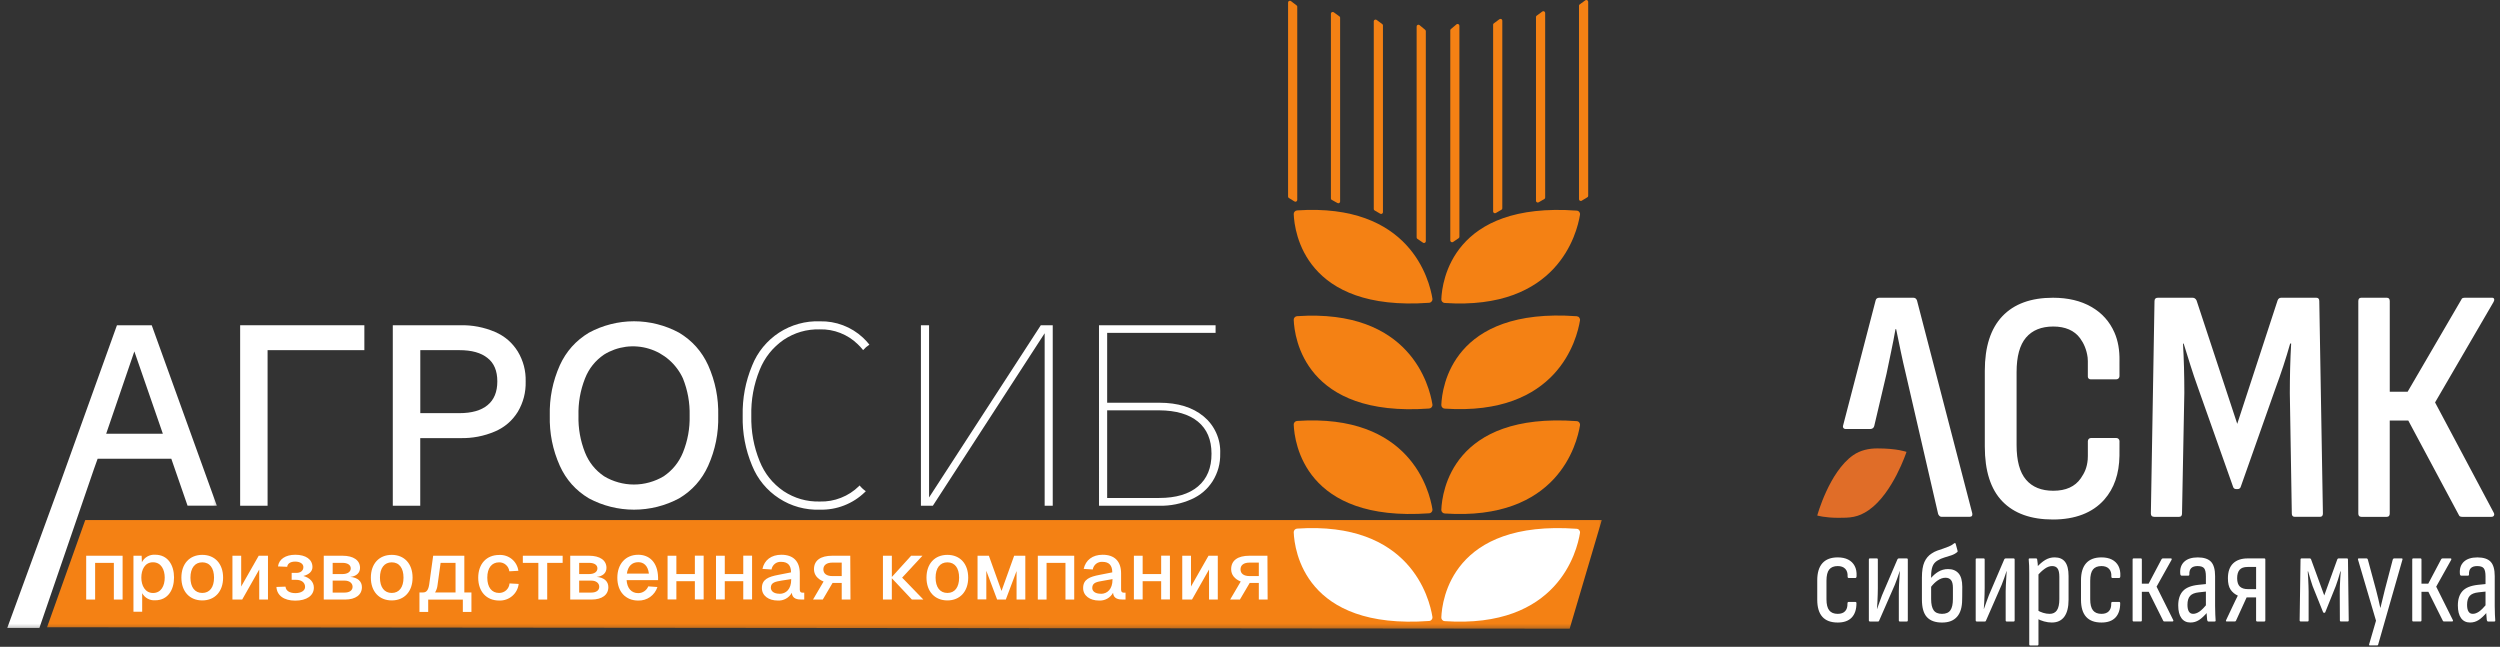 <?xml version="1.0" encoding="UTF-8"?> <svg xmlns="http://www.w3.org/2000/svg" width="487" height="126" viewBox="0 0 487 126" fill="none"><rect x="0" y="0" width="487" height="126" fill="#333333" stroke="none"/><path d="M419.636 100.677C419.206 100.677 418.99 100.461 418.99 100.027L419.697 58.653C419.701 58.219 419.917 58 420.347 58H427.115C427.458 58 427.718 58.175 427.888 58.522L435.815 82.566L443.674 58.522C443.804 58.175 444.039 58 444.385 58H451.216C451.602 58 451.797 58.219 451.797 58.653L452.504 100.027C452.504 100.461 452.313 100.677 451.923 100.677H447.025C446.638 100.677 446.444 100.461 446.444 100.027L446.057 76.57C446.057 74.92 446.079 73.28 446.122 71.652C446.165 70.024 446.23 68.449 446.317 66.927H446.122C445.736 68.318 445.294 69.761 444.803 71.261C444.308 72.761 443.804 74.205 443.288 75.595L436.523 94.752C436.436 95.099 436.22 95.274 435.877 95.274H435.62C435.277 95.274 435.061 95.102 434.977 94.752L428.147 75.467C427.631 74.033 427.149 72.599 426.698 71.167C426.247 69.733 425.805 68.324 425.378 66.933H425.248C425.335 68.411 425.4 69.964 425.443 71.592C425.486 73.22 425.508 74.861 425.508 76.511L425.057 100.033C425.057 100.467 424.862 100.683 424.476 100.683H419.642L419.636 100.677Z" fill="white"></path><path d="M459.98 100.677C459.594 100.677 459.399 100.461 459.399 100.027V58.653C459.399 58.219 459.594 58 459.98 58H464.943C465.33 58 465.525 58.219 465.525 58.653V76.311H469.005L479.414 58.456C479.5 58.241 479.608 58.109 479.735 58.066C479.865 58.022 479.995 58 480.125 58H485.474C485.688 58 485.817 58.087 485.861 58.259C485.904 58.434 485.861 58.628 485.731 58.847L474.351 78.395L485.759 99.833C485.889 100.052 485.91 100.246 485.824 100.421C485.737 100.596 485.567 100.68 485.308 100.68H479.636C479.506 100.68 479.38 100.658 479.25 100.614C479.12 100.571 479.012 100.442 478.928 100.224L469.131 81.916H465.521V100.03C465.521 100.464 465.327 100.68 464.94 100.68H459.977L459.98 100.677Z" fill="white"></path><path d="M412.879 85.935C412.879 85.597 412.604 85.322 412.267 85.322H407.326C406.986 85.322 406.714 85.597 406.714 85.935V85.966C406.714 86.303 406.714 87.425 406.714 87.769C406.714 88.125 406.72 88.384 406.714 88.772V88.809C406.714 89.056 406.707 89.3 406.686 89.547C406.541 91.097 406.089 92.09 405.332 93.184C404.213 94.793 402.433 95.599 399.982 95.599C397.661 95.599 395.89 94.88 394.666 93.443C393.443 92.006 392.831 89.762 392.831 86.716V72.489C392.831 69.443 393.443 67.199 394.666 65.762C395.89 64.324 397.664 63.606 399.982 63.606C402.3 63.606 404.084 64.368 405.202 65.89C405.919 66.868 406.482 68.124 406.673 69.658L406.711 70.358V73.248V73.376C406.711 73.661 406.942 73.892 407.227 73.892H407.323H412.264C412.604 73.892 412.876 73.617 412.876 73.28V73.251C412.883 72.639 412.876 71.252 412.873 70.674C412.873 70.53 412.873 70.386 412.876 70.236C412.907 68.221 412.601 66.402 411.903 64.796C410.957 62.631 409.455 60.956 407.39 59.775C405.329 58.591 402.838 58 399.917 58C395.618 58 392.333 59.203 390.055 61.606C387.777 64.009 386.64 67.552 386.64 72.23V86.972C386.64 91.737 387.777 95.299 390.055 97.658C392.333 100.021 395.618 101.199 399.914 101.199C404.21 101.199 407.625 99.911 409.903 97.337C411.829 95.159 412.818 92.309 412.87 88.781C412.879 88.138 412.886 86.663 412.876 85.963V85.935H412.879Z" fill="white"></path><path d="M357.993 121.269C356.661 121.269 355.663 120.9 354.998 120.159C354.334 119.419 354 118.31 354 116.828V113.044C354 111.563 354.337 110.451 355.011 109.701C355.684 108.954 356.68 108.579 357.993 108.579C358.79 108.579 359.47 108.723 360.027 109.007C360.583 109.295 361.003 109.704 361.288 110.245C361.572 110.782 361.696 111.429 361.662 112.188C361.662 112.457 361.587 112.591 361.436 112.591H360.113C359.98 112.591 359.912 112.491 359.912 112.288C359.946 111.651 359.792 111.154 359.452 110.801C359.112 110.448 358.624 110.27 357.993 110.27C357.245 110.27 356.692 110.492 356.333 110.938C355.975 111.385 355.796 112.12 355.796 113.144V116.728C355.796 117.722 355.975 118.444 356.333 118.897C356.692 119.35 357.245 119.578 357.993 119.578C358.624 119.578 359.103 119.406 359.427 119.059C359.752 118.716 359.906 118.222 359.888 117.585C359.888 117.366 359.953 117.257 360.089 117.257H361.436C361.569 117.257 361.637 117.341 361.637 117.51C361.637 118.722 361.328 119.65 360.713 120.297C360.098 120.944 359.189 121.269 357.993 121.269Z" fill="white"></path><path d="M364.255 121.065C364.122 121.065 364.054 120.99 364.054 120.837V109.004C364.054 108.854 364.119 108.776 364.255 108.776H365.603C365.735 108.776 365.803 108.851 365.803 109.004V114.554C365.803 114.857 365.794 115.269 365.779 115.791C365.763 116.313 365.742 116.838 365.717 117.369C365.692 117.9 365.661 118.316 365.63 118.619H365.655C365.822 118.181 365.983 117.731 366.14 117.269C366.298 116.806 366.462 116.366 366.626 115.944L369.62 108.957C369.654 108.892 369.691 108.845 369.732 108.82C369.772 108.795 369.818 108.782 369.868 108.782H371.441C371.574 108.782 371.642 108.857 371.642 109.01V120.843C371.642 120.993 371.574 121.072 371.441 121.072H370.093C369.96 121.072 369.892 120.997 369.892 120.843V115.191C369.892 114.872 369.905 114.463 369.929 113.966C369.954 113.469 369.982 112.969 370.016 112.466C370.05 111.963 370.075 111.557 370.09 111.254H370.065C369.917 111.691 369.766 112.132 369.617 112.579C369.469 113.026 369.302 113.466 369.12 113.904L366.051 120.918C366.035 121.018 365.967 121.068 365.85 121.068H364.252L364.255 121.065Z" fill="white"></path><path d="M385.067 121.065C384.934 121.065 384.866 120.99 384.866 120.837V109.004C384.866 108.854 384.931 108.776 385.067 108.776H386.415C386.548 108.776 386.615 108.851 386.615 109.004V114.554C386.615 114.857 386.606 115.269 386.591 115.791C386.575 116.313 386.554 116.838 386.529 117.369C386.504 117.9 386.473 118.316 386.442 118.619H386.467C386.634 118.181 386.795 117.731 386.952 117.269C387.11 116.806 387.274 116.366 387.438 115.944L390.432 108.957C390.466 108.892 390.503 108.845 390.544 108.82C390.584 108.795 390.63 108.782 390.68 108.782H392.253C392.386 108.782 392.454 108.857 392.454 109.01V120.843C392.454 120.993 392.386 121.072 392.253 121.072H390.905C390.772 121.072 390.704 120.997 390.704 120.843V115.191C390.704 114.872 390.717 114.463 390.741 113.966C390.766 113.469 390.794 112.969 390.828 112.466C390.862 111.963 390.887 111.557 390.902 111.254H390.877C390.729 111.691 390.578 112.132 390.429 112.579C390.281 113.026 390.114 113.466 389.932 113.904L386.863 120.918C386.847 121.018 386.779 121.068 386.662 121.068H385.064L385.067 121.065Z" fill="white"></path><path d="M395.498 125.734C395.365 125.734 395.297 125.659 395.297 125.505V111.629C395.297 111.091 395.288 110.607 395.273 110.179C395.257 109.751 395.232 109.376 395.198 109.057C395.164 108.873 395.223 108.779 395.371 108.779H396.62C396.753 108.779 396.827 108.854 396.846 109.007C396.88 109.192 396.911 109.454 396.945 109.788C396.979 110.126 396.994 110.42 396.994 110.673L397.093 111.529V125.505C397.093 125.655 397.025 125.734 396.892 125.734H395.495H395.498ZM399.717 121.268C399.216 121.268 398.706 121.197 398.181 121.053C397.655 120.909 397.21 120.722 396.846 120.484L396.821 118.844C397.17 119.062 397.56 119.241 397.992 119.375C398.425 119.509 398.848 119.578 399.266 119.578C399.896 119.578 400.372 119.347 400.687 118.884C401.002 118.422 401.16 117.694 401.16 116.703V112.363C401.16 111.623 401.049 111.088 400.823 110.76C400.598 110.432 400.245 110.27 399.763 110.27C399.281 110.27 398.824 110.438 398.341 110.773C397.859 111.11 397.318 111.613 396.719 112.285L396.645 110.62C397.26 109.929 397.85 109.417 398.416 109.079C398.981 108.742 399.587 108.576 400.236 108.576C401.151 108.576 401.834 108.87 402.282 109.46C402.73 110.048 402.956 110.966 402.956 112.21V116.825C402.956 118.287 402.678 119.394 402.121 120.144C401.565 120.893 400.761 121.265 399.714 121.265L399.717 121.268Z" fill="white"></path><path d="M409.371 121.268C408.039 121.268 407.041 120.9 406.377 120.159C405.712 119.419 405.378 118.309 405.378 116.828V113.044C405.378 111.563 405.715 110.451 406.389 109.701C407.063 108.954 408.058 108.579 409.371 108.579C410.169 108.579 410.849 108.723 411.405 109.007C411.961 109.295 412.382 109.704 412.666 110.245C412.947 110.782 413.074 111.429 413.04 112.188C413.04 112.457 412.966 112.591 412.814 112.591H411.492C411.359 112.591 411.291 112.491 411.291 112.288C411.325 111.651 411.17 111.154 410.83 110.801C410.49 110.448 410.002 110.27 409.371 110.27C408.624 110.27 408.07 110.491 407.712 110.938C407.353 111.385 407.174 112.119 407.174 113.144V116.728C407.174 117.722 407.353 118.444 407.712 118.897C408.07 119.35 408.624 119.578 409.371 119.578C410.002 119.578 410.481 119.406 410.806 119.059C411.13 118.716 411.285 118.222 411.266 117.584C411.266 117.366 411.331 117.256 411.467 117.256H412.814C412.947 117.256 413.015 117.341 413.015 117.509C413.015 118.722 412.706 119.65 412.091 120.297C411.476 120.943 410.568 121.268 409.371 121.268Z" fill="white"></path><path d="M415.633 121.065C415.5 121.065 415.432 120.99 415.432 120.837V109.004C415.432 108.854 415.497 108.776 415.633 108.776H417.03C417.163 108.776 417.231 108.851 417.231 109.004V113.697H418.554L421.072 108.929C421.137 108.829 421.221 108.779 421.323 108.779H422.896C422.979 108.779 423.029 108.807 423.044 108.867C423.06 108.926 423.054 108.988 423.02 109.057L420.099 114.279L423.344 120.787C423.378 120.856 423.381 120.918 423.356 120.978C423.332 121.037 423.276 121.065 423.196 121.065H421.623C421.49 121.065 421.406 121.006 421.372 120.887L418.578 115.288H417.231V120.837C417.231 120.987 417.163 121.065 417.03 121.065H415.633Z" fill="white"></path><path d="M426.713 121.268C425.947 121.268 425.356 120.984 424.942 120.409C424.525 119.837 424.318 119.012 424.318 117.938C424.318 116.744 424.618 115.816 425.217 115.15C425.817 114.485 426.821 114.079 428.237 113.925L429.983 113.747V115.21L428.336 115.388C427.538 115.472 426.967 115.703 426.627 116.081C426.287 116.46 426.117 117.038 426.117 117.809C426.117 118.381 426.209 118.819 426.392 119.122C426.574 119.425 426.849 119.575 427.214 119.575C427.612 119.575 428.02 119.431 428.438 119.147C428.855 118.862 429.386 118.331 430.036 117.556L430.085 119.172C429.451 119.912 428.883 120.447 428.376 120.775C427.869 121.103 427.316 121.265 426.716 121.265L426.713 121.268ZM430.181 121.065C430.082 121.065 430.008 120.972 429.955 120.787C429.94 120.553 429.909 120.203 429.869 119.74C429.828 119.278 429.807 118.878 429.807 118.544L429.708 118.116V112.288C429.708 111.532 429.597 111.007 429.371 110.71C429.145 110.416 428.719 110.27 428.085 110.27C426.97 110.27 426.438 110.807 426.487 111.885C426.487 112.054 426.419 112.138 426.287 112.138H424.989C424.822 112.138 424.732 112.013 424.713 111.76C424.63 110.766 424.887 109.991 425.486 109.426C426.086 108.863 426.967 108.582 428.132 108.582C429.297 108.582 430.168 108.863 430.703 109.426C431.235 109.988 431.5 110.926 431.5 112.238V118.041C431.5 118.697 431.513 119.253 431.538 119.706C431.562 120.159 431.584 120.522 431.599 120.79C431.633 120.975 431.575 121.068 431.423 121.068H430.175L430.181 121.065Z" fill="white"></path><path d="M433.776 121.065C433.609 121.065 433.569 120.972 433.652 120.787L434.975 117.987C435.123 117.669 435.278 117.344 435.435 117.016C435.593 116.688 435.757 116.363 435.92 116.044V116.019C435.321 115.75 434.851 115.36 434.511 114.847C434.171 114.335 433.998 113.607 433.998 112.666C433.998 111.373 434.335 110.401 435.009 109.751C435.683 109.104 436.625 108.779 437.84 108.779H441.085C441.218 108.779 441.286 108.854 441.286 109.007V120.84C441.286 120.99 441.218 121.068 441.085 121.068H439.713C439.564 121.068 439.487 120.993 439.487 120.84V116.375H437.642L435.571 120.915C435.522 121.015 435.448 121.065 435.346 121.065H433.773H433.776ZM437.868 114.76H439.49V110.445H437.818C437.104 110.445 436.588 110.629 436.27 111.001C435.954 111.369 435.797 111.916 435.797 112.641C435.797 113.366 435.976 113.941 436.335 114.269C436.693 114.597 437.203 114.76 437.871 114.76H437.868Z" fill="white"></path><path d="M448.196 121.065C448.047 121.065 447.97 120.99 447.97 120.837L448.143 109.004C448.143 108.854 448.208 108.776 448.344 108.776H449.967C450.066 108.776 450.14 108.835 450.192 108.951L452.764 115.991L455.31 108.951C455.375 108.832 455.453 108.776 455.536 108.776H457.183C457.316 108.776 457.384 108.851 457.384 109.004L457.533 120.837C457.533 120.987 457.465 121.065 457.332 121.065H456.009C455.876 121.065 455.808 120.99 455.808 120.837L455.783 115.238C455.783 114.985 455.793 114.625 455.808 114.154C455.823 113.682 455.848 113.188 455.882 112.666C455.916 112.144 455.947 111.691 455.981 111.304H455.907C455.759 111.86 455.604 112.385 455.446 112.882C455.289 113.379 455.144 113.804 455.011 114.157L452.965 119.253C452.949 119.337 452.881 119.378 452.764 119.378C452.646 119.378 452.572 119.337 452.538 119.253L450.492 114.157C450.375 113.804 450.239 113.379 450.081 112.882C449.923 112.385 449.769 111.86 449.621 111.304H449.546C449.58 111.691 449.608 112.144 449.633 112.666C449.658 113.188 449.679 113.685 449.695 114.154C449.71 114.625 449.72 114.985 449.72 115.238V120.837C449.72 120.987 449.652 121.065 449.519 121.065H448.196Z" fill="white"></path><path d="M461.646 125.734C461.578 125.734 461.535 125.705 461.51 125.646C461.486 125.587 461.489 125.524 461.523 125.455L462.846 120.915L459.353 109.057C459.285 108.873 459.338 108.779 459.502 108.779H461.025C461.124 108.779 461.198 108.848 461.251 108.982L462.873 114.988C463.022 115.544 463.164 116.11 463.297 116.691C463.43 117.272 463.553 117.831 463.671 118.369H463.72C463.853 117.831 463.989 117.269 464.131 116.678C464.273 116.091 464.409 115.525 464.542 114.988L466.115 108.982C466.165 108.848 466.248 108.779 466.366 108.779H467.837C468.004 108.779 468.053 108.873 467.985 109.057L463.269 125.555C463.254 125.674 463.176 125.73 463.043 125.73H461.646V125.734Z" fill="white"></path><path d="M470.105 121.065C469.972 121.065 469.904 120.99 469.904 120.837V109.004C469.904 108.854 469.969 108.776 470.105 108.776H471.502C471.635 108.776 471.703 108.851 471.703 109.004V113.697H473.026L475.545 108.929C475.61 108.829 475.693 108.779 475.795 108.779H477.368C477.452 108.779 477.501 108.807 477.516 108.867C477.532 108.926 477.526 108.988 477.492 109.057L474.571 114.279L477.816 120.787C477.85 120.856 477.853 120.918 477.829 120.978C477.804 121.037 477.748 121.065 477.668 121.065H476.095C475.962 121.065 475.878 121.006 475.844 120.887L473.051 115.288H471.703V120.837C471.703 120.987 471.635 121.065 471.502 121.065H470.105Z" fill="white"></path><path d="M481.185 121.268C480.419 121.268 479.828 120.984 479.414 120.409C478.997 119.837 478.79 119.012 478.79 117.938C478.79 116.744 479.09 115.816 479.689 115.15C480.289 114.485 481.293 114.079 482.709 113.925L484.455 113.747V115.21L482.808 115.388C482.01 115.472 481.439 115.703 481.099 116.081C480.759 116.46 480.586 117.038 480.586 117.809C480.586 118.381 480.675 118.819 480.861 119.122C481.043 119.425 481.318 119.575 481.683 119.575C482.082 119.575 482.49 119.431 482.907 119.147C483.321 118.862 483.856 118.331 484.505 117.556L484.554 119.172C483.92 119.912 483.352 120.447 482.845 120.775C482.338 121.103 481.785 121.265 481.185 121.265V121.268ZM484.653 121.065C484.554 121.065 484.477 120.972 484.427 120.787C484.412 120.553 484.381 120.203 484.341 119.74C484.301 119.278 484.279 118.878 484.279 118.544L484.18 118.116V112.288C484.18 111.532 484.069 111.007 483.843 110.71C483.618 110.416 483.191 110.27 482.557 110.27C481.442 110.27 480.91 110.807 480.96 111.885C480.96 112.054 480.892 112.138 480.759 112.138H479.461C479.294 112.138 479.201 112.013 479.186 111.76C479.102 110.766 479.362 109.991 479.958 109.426C480.558 108.863 481.439 108.582 482.604 108.582C483.769 108.582 484.641 108.863 485.175 109.426C485.707 109.988 485.973 110.926 485.973 112.238V118.041C485.973 118.697 485.985 119.253 486.01 119.706C486.034 120.159 486.056 120.522 486.072 120.79C486.106 120.975 486.047 121.068 485.898 121.068H484.65L484.653 121.065Z" fill="white"></path><path d="M381.522 111.685C381.04 111.129 380.357 110.854 379.476 110.854C378.778 110.854 378.132 111.035 377.542 111.398C377.056 111.694 376.605 112.085 376.182 112.569V112.235C376.182 111.463 376.274 110.832 376.457 110.341C376.639 109.854 376.954 109.476 377.406 109.207C377.838 108.938 378.293 108.735 378.765 108.601C379.238 108.467 379.696 108.323 380.138 108.173C380.58 108.023 380.957 107.81 381.272 107.542C381.321 107.507 381.346 107.467 381.346 107.417C381.346 107.367 381.337 107.307 381.321 107.239L380.972 105.951C380.957 105.867 380.917 105.817 380.861 105.801C380.802 105.786 380.75 105.792 380.697 105.826C380.382 106.079 380.036 106.286 379.662 106.445C379.288 106.604 378.905 106.748 378.515 106.873C378.123 106.998 377.742 107.129 377.369 107.264C376.995 107.398 376.633 107.582 376.284 107.82C375.669 108.207 375.199 108.763 374.874 109.485C374.55 110.207 374.389 111.216 374.389 112.513V116.781C374.389 118.362 374.714 119.506 375.363 120.212C376.012 120.918 376.991 121.272 378.308 121.272C379.625 121.272 380.561 120.897 381.229 120.15C381.893 119.403 382.227 118.278 382.227 116.781L382.239 116.26L382.252 114.313C382.252 113.119 382.011 112.244 381.528 111.688L381.522 111.685ZM380.425 116.256V116.703C380.425 117.678 380.264 118.403 379.94 118.872C379.615 119.344 379.071 119.578 378.305 119.578C377.538 119.578 376.995 119.344 376.67 118.872C376.346 118.4 376.185 117.678 376.185 116.703V114.303C376.568 113.807 376.985 113.4 377.433 113.088C377.95 112.726 378.466 112.544 378.982 112.544C379.448 112.544 379.804 112.694 380.054 112.997C380.305 113.3 380.428 113.804 380.428 114.51V116.253L380.425 116.256Z" fill="white"></path><path d="M384.189 99.961L373.428 58.522C373.298 58.175 373.063 58 372.72 58H366.081C365.695 58 365.457 58.175 365.373 58.522L359.013 82.975C358.936 83.272 359.158 83.563 359.464 83.563H364.391C364.731 83.563 365.024 83.326 365.101 82.991L367.5 72.789C367.8 71.314 368.102 69.868 368.402 68.455C368.702 67.043 368.983 65.599 369.24 64.121H369.37C369.669 65.599 369.972 67.052 370.272 68.486C370.572 69.921 370.893 71.355 371.239 72.786L377.557 100.152C377.727 100.499 377.943 100.674 378.203 100.674H383.679C384.109 100.674 384.282 100.436 384.195 99.958L384.189 99.961Z" fill="white"></path><path d="M354 100.424C354 100.424 355.493 100.87 358.145 100.87C360.348 100.87 361.927 100.842 364.057 99.352C368.751 96.071 371.388 88.028 371.388 88.028C371.388 88.028 369.595 87.35 365.713 87.35C364.063 87.35 362.397 87.694 360.997 88.672C356.303 91.953 354 100.424 354 100.424Z" fill="#E06D28"></path><mask id="mask0_219_671" style="mask-type:luminance" maskUnits="userSpaceOnUse" x="8" y="100" width="305" height="23"><path d="M8.28 100.523H312.436V122.683H8.28V100.523Z" fill="white"></path></mask><g mask="url(#mask0_219_671)"><path d="M9.163 122.187L305.771 122.466L312.028 101.298H16.608L9.163 122.187Z" fill="#F48114"></path></g><path d="M280.77 120.27C280.91 116.798 282.914 101.256 307.146 103.008C307.353 103.023 307.518 103.116 307.642 103.277C307.766 103.437 307.813 103.618 307.782 103.819C307.203 107.41 303.457 122.497 281.416 120.998C281.225 120.988 281.07 120.91 280.946 120.766C280.817 120.626 280.76 120.461 280.77 120.27Z" fill="white"></path><path d="M252.018 103.705C252.162 107.182 254.157 122.724 278.399 120.967C278.6 120.952 278.766 120.864 278.89 120.698C279.019 120.538 279.065 120.357 279.034 120.156C278.456 116.565 274.71 101.484 252.664 102.972C252.472 102.992 252.317 103.07 252.193 103.209C252.069 103.354 252.007 103.519 252.018 103.705Z" fill="white"></path><path d="M280.77 99.293C280.91 95.821 282.914 80.28 307.146 82.036C307.353 82.052 307.518 82.14 307.642 82.3C307.766 82.46 307.813 82.641 307.782 82.847C307.203 86.433 303.457 101.52 281.416 100.027C281.225 100.011 281.07 99.934 280.946 99.789C280.817 99.65 280.76 99.484 280.77 99.293Z" fill="#F48114"></path><path d="M280.77 58.285C280.91 54.813 282.914 39.272 307.146 41.029C307.353 41.044 307.518 41.132 307.642 41.292C307.766 41.452 307.813 41.638 307.782 41.84C307.203 45.425 303.457 60.507 281.416 59.019C281.225 59.003 281.07 58.926 280.946 58.786C280.817 58.642 280.76 58.476 280.77 58.285Z" fill="#F48114"></path><path d="M280.77 78.864C280.91 75.392 282.914 59.846 307.146 61.602C307.353 61.623 307.518 61.711 307.642 61.871C307.766 62.036 307.813 62.217 307.782 62.419C307.203 66.009 303.457 81.091 281.416 79.598C281.225 79.582 281.07 79.505 280.946 79.365C280.817 79.221 280.76 79.055 280.77 78.864Z" fill="#F48114"></path><path d="M252.017 62.32C252.162 65.792 254.156 81.339 278.398 79.582C278.6 79.561 278.765 79.474 278.889 79.314C279.018 79.153 279.065 78.972 279.034 78.771C278.455 75.18 274.709 60.093 252.663 61.592C252.472 61.607 252.317 61.685 252.193 61.824C252.064 61.964 252.007 62.129 252.017 62.32Z" fill="#F48114"></path><path d="M252.017 82.729C252.162 86.206 254.156 101.747 278.398 99.99C278.6 99.975 278.765 99.887 278.889 99.727C279.018 99.562 279.065 99.381 279.034 99.179C278.455 95.594 274.709 80.507 252.663 82C252.472 82.016 252.317 82.093 252.193 82.238C252.064 82.377 252.007 82.543 252.017 82.729Z" fill="#F48114"></path><path d="M252.018 41.716C252.162 45.198 254.157 60.734 278.399 58.983C278.6 58.967 278.766 58.874 278.895 58.714C279.019 58.554 279.065 58.368 279.034 58.166C278.456 54.581 274.71 39.499 252.664 40.987C252.472 41.003 252.317 41.085 252.193 41.225C252.069 41.364 252.007 41.53 252.018 41.716Z" fill="#F48114"></path><path d="M282.516 5.926V46.846C282.521 46.986 282.578 47.084 282.702 47.151C282.821 47.218 282.94 47.213 283.059 47.136L284.133 46.407C284.237 46.34 284.293 46.242 284.293 46.118V5.022C284.293 4.872 284.226 4.764 284.092 4.702C283.952 4.64 283.828 4.655 283.715 4.753L282.625 5.663C282.552 5.735 282.516 5.823 282.516 5.926Z" fill="#F48114"></path><path d="M290.86 4.8V41.225C290.876 41.354 290.943 41.447 291.062 41.504C291.181 41.561 291.294 41.556 291.408 41.483L292.498 40.848C292.596 40.791 292.648 40.703 292.648 40.589V3.989C292.633 3.849 292.56 3.756 292.431 3.704C292.302 3.653 292.188 3.668 292.08 3.751L290.99 4.557C290.907 4.619 290.86 4.696 290.86 4.8Z" fill="#F48114"></path><path d="M299.21 3.291V39.143C299.225 39.272 299.293 39.365 299.411 39.422C299.53 39.478 299.644 39.468 299.752 39.396L300.843 38.766C300.946 38.703 300.992 38.616 300.998 38.502V2.49C300.982 2.356 300.91 2.263 300.781 2.206C300.651 2.154 300.533 2.17 300.424 2.258L299.349 3.053C299.262 3.11 299.215 3.188 299.21 3.291Z" fill="#F48114"></path><path d="M307.59 1.163V38.828C307.595 38.889 307.616 38.946 307.647 38.998C307.683 39.05 307.73 39.086 307.781 39.112C307.838 39.143 307.895 39.153 307.957 39.148C308.019 39.148 308.076 39.127 308.128 39.091L309.218 38.43C309.326 38.368 309.378 38.28 309.378 38.161V0.325C309.368 0.181 309.295 0.083 309.161 0.026C309.032 -0.031 308.913 -0.016 308.799 0.077L307.678 0.894C307.606 0.966 307.575 1.059 307.59 1.163Z" fill="#F48114"></path><path d="M277.748 6.066V46.986C277.748 47.125 277.686 47.228 277.562 47.296C277.438 47.363 277.319 47.358 277.2 47.275L276.115 46.536C276.012 46.469 275.96 46.376 275.96 46.252V5.162C275.96 5.012 276.027 4.908 276.161 4.846C276.291 4.784 276.415 4.8 276.528 4.893L277.618 5.802C277.701 5.869 277.742 5.957 277.748 6.066Z" fill="#F48114"></path><path d="M269.398 4.939V41.364C269.393 41.421 269.372 41.478 269.336 41.53C269.3 41.581 269.259 41.617 269.202 41.643C269.145 41.669 269.088 41.685 269.026 41.679C268.964 41.674 268.907 41.654 268.856 41.623L267.765 40.987C267.667 40.93 267.61 40.848 267.61 40.729V4.133C267.621 3.994 267.693 3.896 267.827 3.839C267.957 3.787 268.075 3.803 268.184 3.891L269.274 4.697C269.352 4.759 269.393 4.841 269.398 4.939Z" fill="#F48114"></path><path d="M261.054 3.431V39.282C261.049 39.344 261.028 39.401 260.992 39.453C260.956 39.499 260.909 39.541 260.853 39.566C260.801 39.592 260.739 39.602 260.677 39.597C260.615 39.592 260.558 39.572 260.512 39.535L259.411 38.926C259.313 38.874 259.261 38.786 259.261 38.672V2.635C259.277 2.501 259.349 2.408 259.478 2.356C259.607 2.299 259.721 2.32 259.83 2.403L260.92 3.193C261.002 3.25 261.049 3.327 261.054 3.431Z" fill="#F48114"></path><path d="M252.705 1.307V38.972C252.694 39.106 252.627 39.2 252.508 39.261C252.389 39.318 252.271 39.313 252.162 39.241L251.072 38.569C250.969 38.507 250.917 38.419 250.917 38.3V0.47C250.927 0.325 250.994 0.227 251.129 0.17C251.258 0.114 251.377 0.129 251.49 0.222L252.581 1.059C252.668 1.116 252.71 1.199 252.705 1.307Z" fill="#F48114"></path><path d="M23.883 116.793H22.178V109.647H18.531V116.793H16.79V108.257H23.883V116.793Z" fill="white"></path><path d="M25.997 108.257H27.593L27.64 109.528C27.882 109.043 28.239 108.671 28.714 108.402C29.184 108.138 29.691 108.025 30.228 108.061C32.729 108.061 33.902 110.122 33.902 112.499C33.902 114.876 32.729 116.937 30.228 116.937C29.711 116.973 29.221 116.865 28.761 116.617C28.301 116.364 27.95 116.012 27.696 115.553V119.164H25.997V108.257ZM29.799 115.516C31.411 115.516 32.088 114.085 32.088 112.525C32.088 110.965 31.396 109.533 29.799 109.533C28.203 109.533 27.531 110.996 27.531 112.525C27.531 114.054 28.254 115.516 29.825 115.516H29.799Z" fill="white"></path><path d="M35.333 112.525C35.333 109.807 36.944 108.087 39.404 108.087C41.863 108.087 43.46 109.823 43.46 112.525C43.46 115.227 41.848 116.963 39.404 116.963C36.955 116.963 35.333 115.243 35.333 112.525ZM39.404 115.506C40.856 115.506 41.693 114.395 41.693 112.525C41.693 110.655 40.856 109.544 39.404 109.544C37.952 109.544 37.099 110.66 37.099 112.525C37.099 114.39 37.957 115.506 39.404 115.506Z" fill="white"></path><path d="M52.202 116.793H50.497V110.944L47.18 116.793H45.278V108.257H46.983V114.251L50.398 108.257H52.202V116.793Z" fill="white"></path><path d="M59.099 110.463C59.099 109.833 58.464 109.399 57.508 109.399C56.552 109.399 56.025 109.787 55.943 110.412L54.155 110.339C54.32 108.939 55.622 108.066 57.518 108.066C59.58 108.066 60.866 108.981 60.866 110.463C60.866 111.29 60.231 111.915 59.099 112.199C60.365 112.556 61.14 113.383 61.14 114.473C61.14 116.018 59.745 117.004 57.518 117.004C55.297 117.004 53.933 115.981 53.85 114.338L55.622 114.276C55.669 115.062 56.413 115.542 57.529 115.542C58.64 115.542 59.43 115.072 59.43 114.333C59.43 113.465 58.717 112.938 57.653 112.949H56.816V111.595H57.653C58.516 111.636 59.099 111.192 59.099 110.463Z" fill="white"></path><path d="M63.067 108.257H66.736C68.859 108.257 70.135 109.146 70.135 110.624C70.135 111.605 69.412 112.267 68.234 112.38C69.644 112.494 70.502 113.233 70.502 114.375C70.502 115.873 69.278 116.793 67.216 116.793H63.067V108.257ZM66.705 111.827C67.702 111.827 68.327 111.399 68.327 110.717C68.327 110.04 67.692 109.642 66.705 109.642H64.803V111.827H66.705ZM67.139 115.434C68.089 115.434 68.683 115.005 68.683 114.307C68.683 113.61 68.089 113.104 67.139 113.104H64.803V115.434H67.139Z" fill="white"></path><path d="M72.243 112.525C72.243 109.807 73.855 108.087 76.314 108.087C78.774 108.087 80.37 109.823 80.37 112.525C80.37 115.227 78.763 116.963 76.314 116.963C73.871 116.963 72.243 115.243 72.243 112.525ZM76.314 115.506C77.766 115.506 78.603 114.395 78.603 112.525C78.603 110.655 77.766 109.544 76.314 109.544C74.863 109.544 74.015 110.66 74.015 112.525C74.015 114.39 74.868 115.506 76.314 115.506Z" fill="white"></path><path d="M90.451 115.408H91.835V119.211H90.161V116.798H83.413V119.211H81.709V115.408H82.421C83.093 115.408 83.445 114.922 83.605 113.863L84.38 108.257H90.451V115.408ZM88.74 115.408V109.647H85.832L85.232 113.977C85.18 114.488 85.02 114.969 84.752 115.408H88.74Z" fill="white"></path><path d="M97.23 109.544C95.778 109.544 94.925 110.66 94.925 112.525C94.925 114.39 95.778 115.506 97.23 115.506C97.483 115.506 97.731 115.465 97.968 115.372C98.206 115.284 98.418 115.15 98.609 114.979C98.795 114.809 98.945 114.607 99.058 114.38C99.172 114.147 99.234 113.91 99.255 113.651L101.037 113.749C100.986 114.209 100.846 114.643 100.629 115.051C100.412 115.46 100.123 115.811 99.772 116.111C99.42 116.41 99.022 116.638 98.583 116.787C98.149 116.937 97.695 117.004 97.235 116.984C94.755 116.984 93.158 115.232 93.158 112.546C93.158 109.854 94.755 108.107 97.235 108.107C97.684 108.082 98.123 108.138 98.552 108.278C98.976 108.417 99.363 108.629 99.715 108.913C100.061 109.203 100.345 109.539 100.562 109.936C100.779 110.329 100.919 110.748 100.981 111.192L99.213 111.29C99.188 111.047 99.115 110.815 99.002 110.598C98.888 110.381 98.743 110.195 98.557 110.035C98.376 109.869 98.17 109.75 97.937 109.663C97.71 109.58 97.472 109.539 97.23 109.544Z" fill="white"></path><path d="M109.603 109.647H106.596V116.793H104.871V109.647H101.848V108.257H109.603V109.647Z" fill="white"></path><path d="M111.081 108.257H114.749C116.873 108.257 118.139 109.146 118.139 110.624C118.139 111.605 117.415 112.267 116.237 112.38C117.658 112.494 118.506 113.233 118.506 114.375C118.506 115.873 117.286 116.793 115.225 116.793H111.081V108.257ZM114.755 111.827C115.752 111.827 116.377 111.399 116.377 110.717C116.377 110.04 115.747 109.642 114.755 109.642H112.822V111.827H114.755ZM115.194 115.434C116.139 115.434 116.733 115.005 116.733 114.307C116.733 113.61 116.139 113.104 115.194 113.104H112.822V115.434H115.194Z" fill="white"></path><path d="M124.344 108.066C126.395 108.066 128.116 109.435 128.193 112.463V113.005H122.06C122.174 114.602 122.996 115.542 124.329 115.542C124.757 115.542 125.15 115.418 125.501 115.181C125.858 114.938 126.116 114.623 126.282 114.225L128.069 114.349C127.94 114.741 127.754 115.108 127.511 115.439C127.268 115.77 126.974 116.059 126.638 116.297C126.302 116.534 125.935 116.71 125.538 116.829C125.145 116.948 124.742 116.999 124.329 116.989C121.849 116.989 120.257 115.237 120.257 112.551C120.257 109.864 121.854 108.066 124.344 108.066ZM126.406 111.74C126.214 110.112 125.315 109.513 124.344 109.513C123.078 109.513 122.303 110.339 122.117 111.74H126.406Z" fill="white"></path><path d="M131.758 108.257V111.827H135.359V108.242H137.07V116.772H135.359V113.217H131.758V116.772H130.043V108.257H131.758Z" fill="white"></path><path d="M141.187 108.257V111.827H144.788V108.242H146.504V116.772H144.788V113.217H141.187V116.772H139.477V108.257H141.187Z" fill="white"></path><path d="M152.213 108.066C154.533 108.066 155.799 109.337 155.799 111.688V114.855C155.799 115.294 155.995 115.454 156.331 115.454H156.667V116.793H156.145C155.37 116.793 154.326 116.679 154.244 115.475C153.97 115.971 153.587 116.359 153.086 116.632C152.59 116.901 152.058 117.02 151.49 116.984C149.764 116.984 148.416 116.069 148.416 114.555C148.416 112.85 149.681 112.349 151.65 111.977L154.094 111.497C154.094 110.128 153.463 109.451 152.192 109.451C151.97 109.43 151.753 109.456 151.536 109.518C151.324 109.58 151.128 109.683 150.952 109.818C150.777 109.957 150.632 110.122 150.518 110.314C150.405 110.505 150.327 110.711 150.291 110.934L148.524 110.82C148.896 109.094 150.25 108.066 152.213 108.066ZM151.857 115.677C153.128 115.677 154.125 114.757 154.125 112.923V112.809L152.28 113.093C151.107 113.305 150.157 113.419 150.157 114.499C150.183 115.15 150.73 115.661 151.857 115.661V115.677Z" fill="white"></path><path d="M165.672 116.793H163.967V113.558H162.18L160.278 116.793H158.377L160.433 113.279C159.224 112.799 158.563 111.946 158.563 110.882C158.563 109.177 159.834 108.257 162.123 108.257H165.631L165.672 116.793ZM162.159 112.22H163.967V109.595H162.159C161.038 109.595 160.392 110.076 160.392 110.913C160.392 111.75 161.038 112.22 162.159 112.22Z" fill="white"></path><path d="M173.732 108.257V112.396L177.488 108.257H179.694L175.737 112.525L179.87 116.793H177.638L173.727 112.639V116.793H171.996V108.257H173.732Z" fill="white"></path><path d="M180.48 112.525C180.48 109.807 182.087 108.087 184.556 108.087C187.021 108.087 188.607 109.823 188.607 112.525C188.607 115.227 187 116.963 184.556 116.963C182.107 116.963 180.48 115.243 180.48 112.525ZM184.556 115.506C185.998 115.506 186.835 114.395 186.835 112.525C186.835 110.655 185.998 109.544 184.556 109.544C183.11 109.544 182.252 110.66 182.252 112.525C182.252 114.39 183.105 115.506 184.556 115.506Z" fill="white"></path><path d="M192.632 108.257L195.096 115.119L197.556 108.257H199.731V116.793H198.026V111.238L195.933 116.793H194.239L192.136 111.192V116.767H190.426V108.257H192.632Z" fill="white"></path><path d="M209.258 116.793H207.553V109.647H203.87V116.793H202.165V108.257H209.258V116.793Z" fill="white"></path><path d="M214.797 108.066C217.117 108.066 218.388 109.337 218.388 111.688V114.855C218.388 115.294 218.584 115.454 218.92 115.454H219.256V116.793H218.723C217.954 116.793 216.91 116.679 216.822 115.475C216.548 115.971 216.166 116.359 215.665 116.632C215.169 116.901 214.637 117.02 214.068 116.984C212.343 116.984 210.994 116.069 210.994 114.555C210.994 112.85 212.265 112.349 214.228 111.977L216.672 111.497C216.672 110.128 216.042 109.451 214.771 109.451C214.549 109.43 214.332 109.456 214.12 109.518C213.903 109.58 213.707 109.683 213.531 109.818C213.355 109.957 213.211 110.122 213.097 110.314C212.983 110.505 212.906 110.711 212.87 110.934L211.103 110.82C211.485 109.094 212.833 108.066 214.797 108.066ZM214.445 115.677C215.711 115.677 216.714 114.757 216.714 112.923V112.809L214.895 113.135C213.722 113.341 212.771 113.455 212.771 114.535C212.771 115.15 213.314 115.661 214.445 115.661V115.677Z" fill="white"></path><path d="M222.588 108.257V111.827H226.195V108.242H227.9V116.772H226.195V113.217H222.588V116.772H220.883V108.257H222.588Z" fill="white"></path><path d="M237.225 116.793H235.52V110.944L232.203 116.793H230.302V108.257H232.007V114.251L235.417 108.257H237.225V116.793Z" fill="white"></path><path d="M246.933 116.793H245.218V113.558H243.441L241.534 116.793H239.633L241.694 113.279C240.49 112.799 239.829 111.946 239.829 110.882C239.829 109.177 241.1 108.257 243.389 108.257H246.897L246.933 116.793ZM243.42 112.22H245.218V109.595H243.42C242.288 109.595 241.653 110.076 241.653 110.913C241.653 111.75 242.299 112.22 243.42 112.22Z" fill="white"></path><path d="M70.978 63.359V68.21H52.125V98.518H46.782V63.359H70.978Z" fill="white"></path><path d="M96.459 64.671C98.325 65.482 99.792 66.748 100.867 68.474C101.941 70.272 102.453 72.22 102.401 74.312C102.453 76.43 101.941 78.404 100.867 80.228C99.792 81.954 98.325 83.219 96.459 84.031C94.279 84.966 92.006 85.4 89.634 85.343H81.864V98.518H76.516V63.359H89.634C92.006 63.302 94.279 63.736 96.459 64.671ZM94.977 78.921C96.248 77.882 96.878 76.338 96.878 74.291C96.878 72.251 96.248 70.732 94.977 69.745C93.711 68.717 91.892 68.21 89.479 68.21H81.874V80.481H89.479C91.892 80.481 93.721 79.959 94.977 78.921Z" fill="white"></path><path d="M114.718 97.082C112.171 95.563 110.28 93.45 109.056 90.742C107.666 87.637 107.015 84.377 107.098 80.977C107.01 77.552 107.666 74.276 109.056 71.15C110.291 68.453 112.176 66.34 114.718 64.811C116.067 64.082 117.483 63.529 118.971 63.152C120.459 62.775 121.967 62.584 123.502 62.584C125.036 62.584 126.55 62.775 128.033 63.152C129.521 63.529 130.942 64.082 132.29 64.811C134.832 66.34 136.718 68.453 137.948 71.15C139.343 74.276 139.994 77.552 139.911 80.977C139.994 84.377 139.338 87.637 137.948 90.742C136.723 93.45 134.837 95.563 132.29 97.082C130.937 97.805 129.516 98.353 128.033 98.725C126.545 99.097 125.036 99.283 123.502 99.283C121.972 99.283 120.459 99.097 118.976 98.725C117.488 98.353 116.067 97.805 114.718 97.082ZM129.299 92.773C131.009 91.605 132.254 90.065 133.039 88.148C133.964 85.849 134.403 83.457 134.341 80.977C134.403 78.466 133.969 76.053 133.039 73.723C132.724 73.031 132.337 72.38 131.882 71.775C131.433 71.166 130.916 70.608 130.348 70.112C129.774 69.611 129.154 69.177 128.493 68.805C127.826 68.438 127.134 68.143 126.405 67.926C125.677 67.704 124.938 67.564 124.179 67.502C123.424 67.441 122.67 67.456 121.916 67.554C121.161 67.657 120.428 67.833 119.715 68.086C118.996 68.345 118.314 68.67 117.674 69.068C115.958 70.241 114.718 71.791 113.959 73.723C113.044 76.053 112.621 78.471 112.688 80.977C112.626 83.452 113.05 85.844 113.959 88.148C114.724 90.07 115.964 91.61 117.674 92.773C118.547 93.3 119.482 93.698 120.469 93.971C121.456 94.245 122.458 94.385 123.486 94.385C124.509 94.385 125.512 94.245 126.498 93.971C127.485 93.698 128.42 93.3 129.299 92.773Z" fill="white"></path><path d="M167.45 94.566L167.321 94.705C166.308 95.697 165.14 96.457 163.818 96.973C162.5 97.495 161.131 97.733 159.71 97.697C157.142 97.758 154.786 97.082 152.637 95.671C150.503 94.199 148.953 92.261 147.987 89.859C146.83 87.012 146.287 84.051 146.354 80.982C146.282 77.893 146.824 74.917 147.987 72.049C148.958 69.641 150.513 67.694 152.637 66.206C154.781 64.785 157.142 64.098 159.71 64.16C161.084 64.129 162.412 64.361 163.688 64.862C164.965 65.364 166.101 66.092 167.083 67.048C167.46 67.409 167.811 67.792 168.137 68.2C168.493 67.792 168.902 67.435 169.361 67.136C168.974 66.645 168.55 66.19 168.09 65.761C166.959 64.713 165.667 63.912 164.221 63.364C162.774 62.816 161.276 62.558 159.731 62.594C158.32 62.542 156.936 62.703 155.577 63.08C154.213 63.457 152.942 64.031 151.759 64.8C150.581 65.57 149.542 66.505 148.643 67.596C147.749 68.686 147.041 69.889 146.52 71.202C145.218 74.328 144.603 77.588 144.675 80.977C144.598 84.346 145.207 87.585 146.509 90.701C147.036 92.008 147.744 93.207 148.638 94.292C149.537 95.382 150.575 96.312 151.759 97.076C152.937 97.846 154.208 98.42 155.566 98.797C156.925 99.169 158.31 99.334 159.72 99.283C161.343 99.324 162.913 99.055 164.427 98.466C165.941 97.877 167.284 97.02 168.452 95.893L168.659 95.687C168.199 95.371 167.801 94.999 167.45 94.566Z" fill="white"></path><path d="M205.073 63.359V98.518H203.498V64.919L181.72 98.518H179.395V63.359H180.981V96.906L202.748 63.359H205.073Z" fill="white"></path><path d="M214.084 63.359H215.675V78.451H225.817C229.45 78.451 232.338 79.339 234.477 81.122C235.546 82.01 236.363 83.085 236.931 84.356C237.499 85.627 237.752 86.96 237.696 88.35C237.737 90.282 237.251 92.07 236.233 93.718C235.21 95.309 233.836 96.487 232.105 97.252C230.101 98.141 228.003 98.564 225.817 98.523H214.089L214.084 63.359ZM236.797 63.359V64.842H214.404V63.359H236.797ZM215.675 97.004H225.817C229.078 97.004 231.594 96.255 233.366 94.757C235.138 93.258 236.016 91.13 236.001 88.371C236.001 85.663 235.123 83.586 233.361 82.135C231.599 80.688 229.083 79.954 225.817 79.933H215.675V97.004Z" fill="white"></path><mask id="mask1_219_671" style="mask-type:luminance" maskUnits="userSpaceOnUse" x="0" y="62" width="43" height="61"><path d="M0.788 62.165H42.669V122.683H0.788V62.165Z" fill="white"></path></mask><g mask="url(#mask1_219_671)"><path d="M29.556 63.359H22.782L11.845 93.785L1.413 122.321H7.675L18.339 91.259L19.021 89.358H33.369L36.536 98.508H42.24L29.556 63.359ZM20.685 84.485L26.172 68.453L31.721 84.485H20.685Z" fill="white"></path></g></svg> 